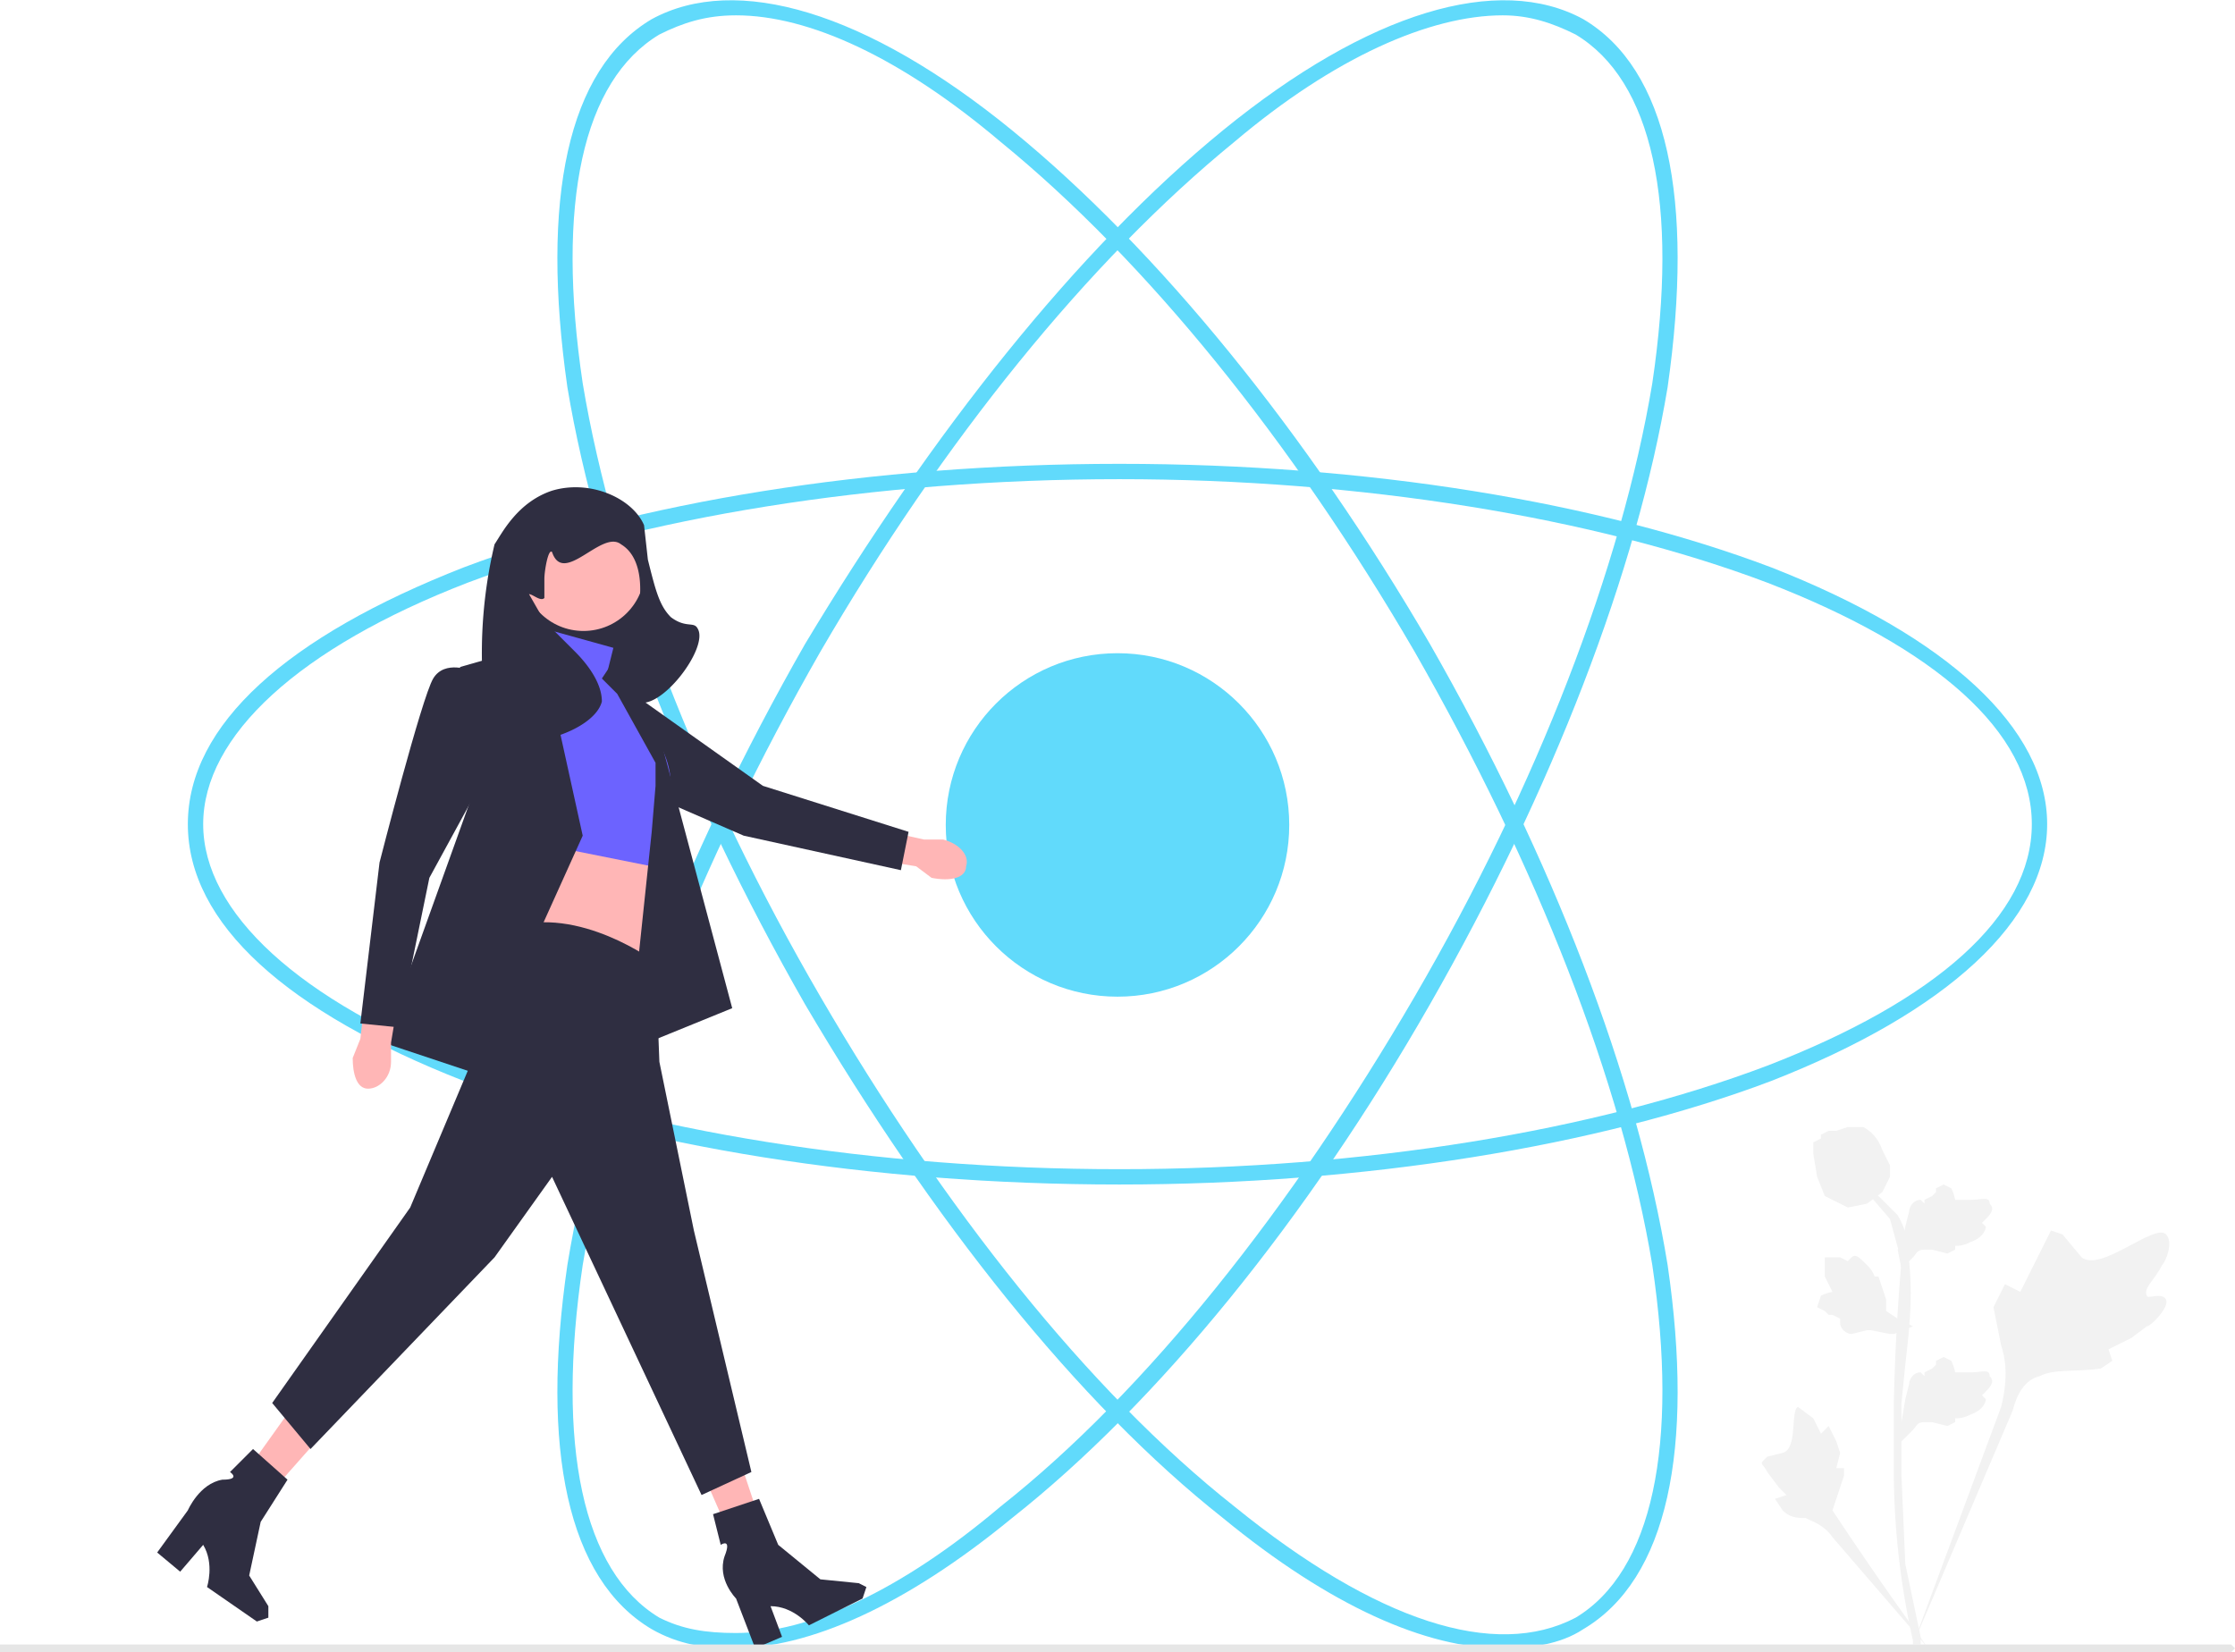 <?xml version="1.0" encoding="UTF-8"?>
<svg xmlns="http://www.w3.org/2000/svg" width="583" height="431">
  <g fill="#61dafb">
    <path d="M292 309c-65 0-126-10-171-27-46-18-72-41-72-67s26-49 72-67c45-17 106-27 171-27s125 10 170 27c46 18 72 42 72 67s-26 49-72 67c-45 17-106 27-170 27Zm0-184c-64 0-125 10-170 27-44 17-69 40-69 63s25 46 69 63c45 17 106 27 170 27s124-10 169-27c44-17 69-39 69-63s-25-46-69-63c-45-17-106-27-169-27Z"></path>
    <path d="M392 430c-20 0-45-11-73-34-38-30-76-78-109-134-32-56-54-113-62-161-7-49 0-83 22-96 22-12 56-2 94 29s77 79 109 134c32 56 54 113 62 162 7 48 0 82-22 95-6 4-14 5-21 5ZM192 4c-8 0-14 2-20 5-20 12-27 44-20 91 8 48 30 105 62 160s70 103 108 133c37 30 68 40 89 29 20-12 27-45 20-92-8-48-30-104-62-160-32-55-70-102-108-133-26-22-50-33-69-33Z"></path>
    <path d="M191 430c-7 0-14-1-21-5-22-13-29-47-22-95 8-49 30-106 62-162 33-55 71-103 109-134s72-41 94-29c22 13 29 47 22 96-8 48-30 105-62 161s-71 104-109 134c-28 23-53 34-73 34ZM392 4c-19 0-44 11-70 33-38 31-76 78-108 133-32 56-54 112-62 160-7 47 0 80 20 92 6 3 12 4 20 4 19 0 43-11 69-33 38-30 76-78 108-133s54-112 62-160c7-47 0-79-20-91-6-3-12-5-19-5Z"></path>
    <circle cx="291.5" cy="215.2" r="44.8"></circle>
  </g>
  <g fill="#f2f2f2">
    <path d="M565 339c-1-2-5 0-5-1-1-2 2-4 4-8 1-1 3-6 1-8-3-3-17 10-22 6l-5-6-3-1-2 4-4 8-2 4-4-2-3 6 2 10c1 3 2 8 0 16l-23 62 26-61c1-4 3-8 7-9 4-2 9-1 16-2l3-2-1-3 6-3 4-3c1 0 6-5 5-7Z"></path>
    <path d="m477 372-2 2-2-4-4-3c-2 1 0 11-4 12l-4 1-1 1c-1 1 0 1 1 3l3 4 2 2-3 1 2 3c2 2 4 2 6 2 2 1 5 2 7 5l25 29a931 931 0 0 1-25-36l3-9v-2h-2l1-4-1-3-2-4Zm19 4-1-5h1l1-6 1-4c0-1 1-3 3-3l1 1v-1l2-1 1-1v-1l2-1 2 1a12 12 0 0 1 1 3h4c3 0 5-1 5 1 1 1 1 2-1 4l-1 1 1 1c0 1-1 3-4 4a8 8 0 0 1-4 1v1l-2 1-4-1h-2c-2 0-2 1-3 2l-3 3Zm3-30-5 2h-1l-5-1h-1l-4 1c-1 0-3-1-3-3v-1l-2-1h-1l-1-1-2-1 1-3a12 12 0 0 1 3-1l-2-4v-5h4l2 1 1-1c1-1 2 0 4 2a8 8 0 0 1 2 3h1l1 3 1 3v3l3 2 4 2Zm-3-15-1-5 1-1 1-5 1-4c0-1 1-3 3-3l1 1v-1l2-1 1-1v-1l2-1 2 1a12 12 0 0 1 1 3h4c3 0 5-1 5 1 1 1 1 2-1 4l-1 1 1 1c0 1-1 3-4 4a8 8 0 0 1-4 1v1l-2 1-4-1h-2c-2 0-2 1-3 2l-3 3Z"></path>
    <path d="M501 429h-1v-2 2h-1v-1a204 204 0 0 1-5-43v-19a577 577 0 0 1 2-37l-3-11-6-7 1-1 7 7c3 5 3 10 3 12 1 10 0 18-1 27l-1 10v19l1 23 4 19v2Z"></path>
    <path d="m482 315-6-3-2-5-1-6v-3l2-1v-1l2-1h2l3-1h4c2 1 4 3 5 6l2 4v3l-2 4-4 3-5 1Z"></path>
  </g>
  <path fill="#ffb6b6" d="M243 229c5 1 9 0 9-3 1-3-2-6-6-7h-5l-18-4-2 8 18 3 4 3Z"></path>
  <path fill="#2f2e41" d="M146 188s-3 7 2 10l46 20 41 9 2-10-38-12-31-22-22 5Z"></path>
  <path fill="#ffb6b6" d="m195 411 7-3-11-33-10 4 14 32z"></path>
  <path fill="#2f2e41" d="m226 414-1 3-14 7s-4-5-10-5l3 8-7 3-5-13s-5-5-3-11c2-5-1-3-1-3l-2-8 12-4 5 12 11 9 10 1 2 1Z"></path>
  <path fill="#ffb6b6" d="m57 394 6 4 23-26-9-6-20 28z"></path>
  <path fill="#2f2e41" d="m70 422-3 1-13-9s2-6-1-11l-6 7-6-5 8-11s3-7 9-8c5 0 2-2 2-2l6-6 9 8-7 11-3 14 5 8v3Zm65-279h33v45h-33z"></path>
  <path fill="#6c63ff" d="m160 169-18-5-3 9-1 56s26-6 32 4l2-18s6-8 1-19c-6-11-11-16-11-16l-4-3 2-8Z"></path>
  <path fill="#ffb6b6" d="m140 220-3 25 32 7s-2-21 1-26l-30-6Z"></path>
  <path fill="#2f2e41" d="M171 251s-20-15-38-9c0 0-20 13-10 35l-16 38-36 51 10 12 48-50 15-21 39 83 13-6-15-63-9-44-1-26Z"></path>
  <path fill="#2f2e41" d="m124 280-24-8 23-64-3-34 21-6 11 50-28 62zm37-99-4-4 2-3 12 14 20 75-27 11 6-57 1-12v-6l-10-18Z"></path>
  <circle cx="152.2" cy="148.6" r="16" fill="#ffb6b6"></circle>
  <path fill="#2f2e41" d="M162 142c-5-4-15 11-18 2-1-1-2 5-2 7v5c-1 1-3-1-4-1l4 7 8 8c3 3 7 8 7 13-2 8-22 14-28 8-2-1-2-5-3-12a123 123 0 0 1 3-37c2-3 6-11 15-14 10-3 21 2 24 9l1 9c2 8 3 12 6 15 4 3 6 1 7 3 3 5-10 22-16 19-3-1-4-9-4-13 1-7 5-9 5-16 0-2 0-9-5-12Z"></path>
  <path fill="#ffb6b6" d="M92 276c0 4 1 8 4 8s6-3 6-7v-5l3-18-9-1-2 18-2 5Z"></path>
  <path fill="#2f2e41" d="M123 175s-7-3-10 2-14 48-14 48l-5 42 10 1 8-39 18-33-7-21Z"></path>
  <path fill="#e6e6e6" d="m583 430-1 1H0v-2h582l1 1Z"></path>
</svg>
